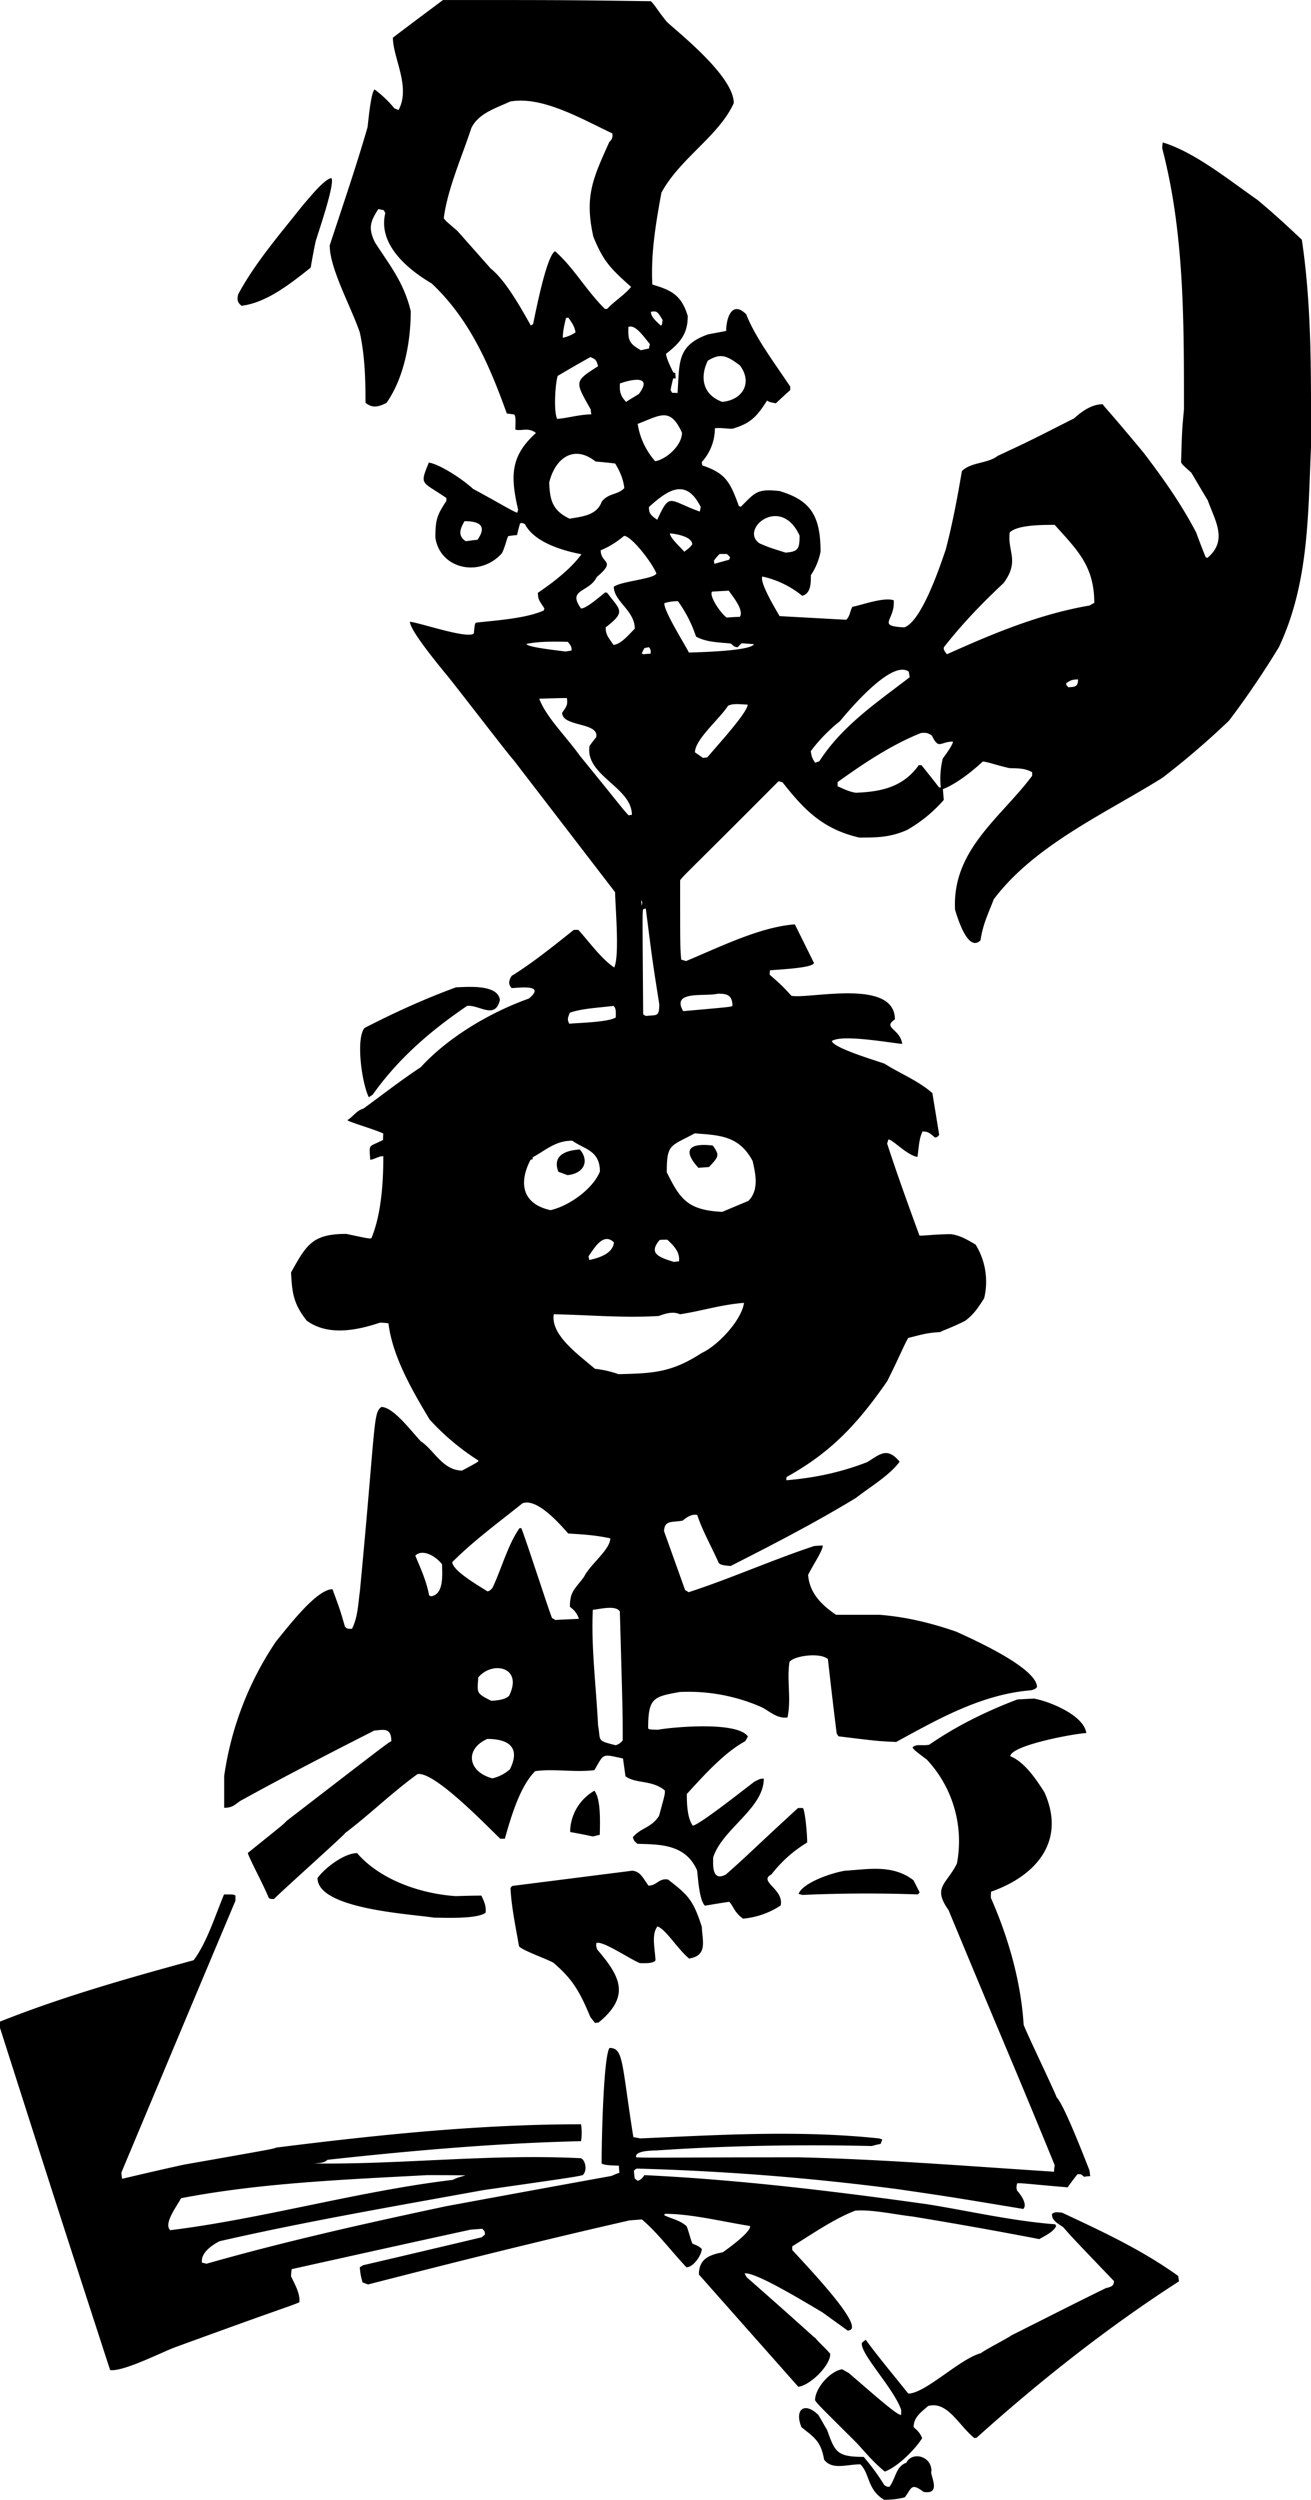 <svg xmlns="http://www.w3.org/2000/svg" width="960" height="1830.374" viewBox="0 0 10 19.066" shape-rendering="geometricPrecision" text-rendering="geometricPrecision" image-rendering="optimizeQuality" fill-rule="evenodd" clip-rule="evenodd"><path d="M6.743 19.066c-.13-.08-.106-.196-.18-.27-.103-.001-.215.046-.277-.036-.024-.144-.08-.172-.173-.248-.056-.14.028-.194.13-.092l.066.114c.06.166.072.205.279.205.053.062.105.13.157.215.02.013.02.013.04.013.048-.067.05-.157.128-.183.043-.088.192-.054.192.063-.017.023.084.183-.06.159-.095-.071-.089-.032-.143.041-.06.017-.105.017-.16.02zm.006-.215c-.095-.078-.153-.153-.22-.224-.293-.291-.293-.291-.312-.32 0-.092.116-.224.207-.236l.05.028c.22.19.38.331.4.319v-.037c-.054-.162-.314-.429-.3-.511a.163.163 0 0 1 .03-.024c.093.128.214.272.324.41.13 0 .392-.265.554-.308.024-.022.21-.117.233-.136.24-.12.478-.242.72-.36.039-.01.062-.015.062-.054-.316-.33-.316-.33-.388-.412-.053-.034-.088-.056-.084-.101.024-.015.028-.013.076-.009.293.138.601.278.886.483l.006.041c-.552.356-1.063.761-1.545 1.194-.007 0-.011 0-.015.002-.121-.097-.205-.286-.354-.245-.05.045-.11.084-.11.161.022.022.045.035.065.084-.054.087-.188.22-.285.255zm-.66-.647l-.758-.856c0-.12.08-.15.183-.17 0 0 .22-.153.207-.2-.218-.035-.45-.093-.649-.093l-.006.01c.05.027.114.035.17.083.015.028.037.125.047.135.048.02.048.02.07.04 0 .044-.063.14-.117.14-.12-.128-.224-.268-.34-.365l-.093.007c-.673.153-1.339.32-1.996.489a.495.495 0 0 0-.041-.015c-.015-.054-.015-.054-.022-.115a.18.18 0 0 1 .026-.017c.302-.07.604-.142.905-.213a.229.229 0 0 1 .024-.02c0-.03-.006-.028-.02-.045l-.09.007c-.455.099-.91.2-1.364.301a.42.42 0 0 0-.005.054c.015.037.074.132.063.199-.063.028-.127.043-.953.345-.112.043-.39.185-.49.172-.38-1.17-.38-1.17-.84-2.61v-.048c.468-.187.983-.334 1.477-.468.103-.138.168-.351.232-.502.074 0 .074 0 .087.009v.039c-.291.69-.58 1.381-.87 2.073 0 .015.003.03.005.048.158-.037.315-.074.472-.108.681-.12.681-.12.703-.13.765-.096 1.543-.178 2.326-.178a.425.425 0 0 1 0 .129c-.655.015-1.302.073-1.934.142-.026.026-.066.024-.101.028.666.009 1.343-.075 2.033-.04.03.008.056.088.015.129-.067.015-.067.015-.757.114-.66.12-1.36.24-2.013.39-.056.028-.147.09-.134.164a.18.18 0 0 1 .033.008c.597-.17 1.213-.308 1.834-.44.418-.077.836-.154 1.257-.23a.5.5 0 0 1 .06-.024c-.002-.019-.004-.036-.004-.054-.045-.002-.11-.002-.132-.017 0-.198.015-.815.06-.881.108 0 .091.107.182.68.015.003.032.005.05.01.594-.026 1.21-.065 1.825 0l.024.008-.013.034a.607.607 0 0 0-.067.016c-.55-.013-1.11-.003-1.647.034-.004 0-.168-.002-.15.052.092.006.299 0 1.237 0 .64.015 1.289.067 1.95.11 0-.018.003-.035.005-.05-.33-.806-.345-.825-.81-1.946-.124-.175-.016-.194.064-.354a.912.912 0 0 0-.229-.793c-.094-.071-.094-.071-.11-.093.03-.03.072-.01.128-.021.207-.143.435-.255.672-.345l.125-.007c.106.017.382.123.401.263-.11.007-.573.095-.58.177.102.04.19.162.261.276.166.37-.062.636-.407.757-.002.015-.002.03-.002.047.129.291.23.634.25.968.028.075.23.493.252.554.058.058.218.476.25.556l.006.045c-.017 0-.032.002-.047.005-.026-.026-.032-.02-.05-.02-.026.032-.051.065-.075.1-.27-.022-.356-.035-.386-.03-.006.031-.006.031 0 .055.013.013.086.101.047.14-.554-.092-.554-.092-.95-.15a19.311 19.311 0 0 0-1.998-.158c-.009.004-.016.01-.022.017l.006.058.022.018c.022-.005.037-.02.052-.043.713.034 1.429.12 2.158.222.319.051.642.127.976.153l.007.013c-.018.045-.091.077-.128.1a35.86 35.86 0 0 0-.965-.172c-.134-.015-.315-.056-.44-.045-.166.065-.326.177-.48.272v.028c.144.157.579.614.422.614l-.194-.14c-.119-.069-.51-.31-.591-.295.004.008.01.02.017.03.503.442.509.457.524.463.009.018.093.093.112.121 0 .09-.155.24-.243.25zM1.299 17.01c-.056-.05.058-.194.082-.244.601-.116 1.243-.142 1.877-.176.097 0 .194 0 .293.002-.069.02-.069.02-.097.034-.72.086-1.446.296-2.155.384zm3.24-1.58c-.013-.017-.026-.032-.037-.048-.082-.198-.138-.29-.282-.413-.072-.037-.24-.095-.261-.125-.028-.158-.059-.309-.065-.444a.05.05 0 0 1 .015-.016l.914-.116c.058.006.076.045.123.114.065 0 .078-.058.149-.047.153.118.192.155.258.36.005.112.046.22-.097.243-.094-.08-.174-.22-.241-.245-.047.06-.02.163-.015.258-.013.028-.1.022-.119.022-.069-.026-.286-.175-.332-.153-.002.026-.002.026.007.05.177.206.254.355.01.556a.11.11 0 0 0-.027.004zm1.127-.798c-.067-.047-.071-.095-.104-.127-.062.009-.125.02-.185.03-.045-.045-.052-.215-.06-.27-.089-.202-.287-.197-.455-.202-.026-.023-.026-.023-.035-.05.063-.075.14-.07.2-.163.046-.168.046-.168.044-.194-.097-.082-.222-.05-.3-.108l-.019-.136c-.162-.034-.142-.043-.218.089-.15.019-.317-.013-.452.008-.115.114-.184.347-.231.515h-.035c-.09-.084-.5-.515-.631-.493-.194.14-.367.31-.55.448-.006.015-.493.45-.545.505-.028 0-.028 0-.041-.01-.03-.081-.162-.325-.158-.342.276-.222.276-.222.294-.243.784-.604.784-.604.8-.608 0-.11-.063-.086-.13-.082-.338.172-.696.356-1.026.539-.047.036-.065.05-.119.05v-.242a2.45 2.45 0 0 1 .395-1.026c.086-.104.308-.399.431-.399.058.157.058.157.095.285.017.017.017.017.054.017.047-.095.047-.2.06-.285.123-1.293.1-1.36.164-1.407.093 0 .235.194.302.263.097.062.166.222.314.222.121-.065.121-.065.125-.076a1.833 1.833 0 0 1-.372-.312c-.145-.24-.285-.49-.315-.735-.022-.003-.043-.005-.065-.005-.187.063-.4.1-.558-.015-.106-.133-.112-.222-.12-.368.118-.212.163-.294.422-.294.174.037.174.037.191.033.078-.188.091-.44.091-.625-.03-.005-.071.026-.1.026-.008-.128-.016-.091.098-.151 0-.018 0-.033.002-.048-.052-.028-.27-.09-.274-.103.039-.022.07-.074.121-.087.138-.1.287-.217.438-.316.209-.229.53-.419.825-.524.138-.114-.088-.08-.131-.08-.035-.034-.013-.073 0-.093.163-.101.319-.228.474-.351h.034c.067.071.173.22.274.287.043-.089.007-.475.007-.574l-.776-1.01c-.022-.018-.503-.647-.524-.665-.033-.043-.265-.319-.265-.388.082.009.435.132.487.09.008-.075.008-.075.017-.083.144-.017.375-.03.517-.093 0-.006.003-.01.005-.015-.04-.06-.05-.071-.05-.12.11-.074.254-.184.332-.294-.16-.03-.364-.097-.431-.23-.024-.01-.024-.01-.037-.005a1.058 1.058 0 0 0-.023.089.628.628 0 0 0-.067.008c-.011.015-.02.071-.048.13-.17.19-.474.12-.508-.119 0-.138.013-.172.084-.28v-.022c-.192-.131-.205-.095-.134-.27.082.012.254.124.338.201.19.102.317.18.337.181l.006-.023c-.062-.266-.054-.412.136-.585-.06-.045-.103-.013-.157-.025 0-.05.006-.089-.007-.115a.541.541 0 0 0-.058-.008c-.136-.378-.285-.72-.573-.992-.2-.118-.41-.306-.354-.537-.004-.008-.009-.015-.01-.021-.016-.005-.03-.007-.044-.009-.058.093-.08.142-.024.255.108.168.22.303.272.523 0 .225-.047.503-.185.7-.065.033-.11.04-.16-.001 0-.196-.006-.36-.043-.535-.067-.198-.23-.487-.23-.666.1-.304.204-.608.288-.899.007-.045.024-.26.054-.29a.84.84 0 0 1 .151.144l.032.013c.095-.177-.043-.397-.043-.552.127-.097.255-.192.382-.287.9 0 .9 0 1.586.009.037.038.043.06.121.157.097.09.511.416.511.62-.112.25-.412.423-.552.684-.04.22-.082.457-.069.7.138.042.22.074.27.24 0 .14-.06.205-.166.289.004.034.03.09.056.142.004 0 .008.002.015.004 0 .013.002.026.004.041h-.02a1.058 1.058 0 0 0-.02.089l.012.021c.013 0 .026 0 .041.002.017-.23-.009-.362.233-.448l.138-.026c0-.095.043-.237.153-.127.07.179.215.37.336.552v.026a4.704 4.704 0 0 0-.11.101c-.047-.009-.047-.009-.067-.021-.077.12-.123.174-.265.215-.052 0-.08-.009-.133-.004a.383.383 0 0 1-.1.258c0 .01.003.018.005.026.174.059.21.121.278.31.004 0 .008.003.015.005.112-.112.123-.138.295-.12.233.07.313.183.313.463a.492.492 0 0 1-.074.179c0 .051.003.14-.066.157a.728.728 0 0 0-.304-.147c-.024.048.118.276.131.302l.509.028c.03-.03.028-.067.047-.099.071-.013.235-.075.315-.05.013.154-.136.195.08.207.133-.043.276-.474.317-.594.054-.207.09-.404.123-.598.07-.07.196-.056.273-.116.244-.114.244-.114.584-.287.059-.054.134-.107.218-.107.007.017.022.021.313.372.144.19.278.376.399.606.023.063.047.125.073.19a.03.03 0 0 1 .013.004c.157-.133.06-.28.002-.44-.043-.07-.084-.142-.125-.21-.07-.063-.07-.063-.078-.08.007-.24.007-.24.022-.404 0-.677.002-1.351-.166-1.99 0-.014.002-.03.004-.045.242.074.496.28.722.438.125.104.218.19.339.304.077.513.07 1.041.07 1.582-.023.518-.016 1.041-.245 1.526a6.72 6.72 0 0 1-.38.56 6.153 6.153 0 0 1-.508.436c-.431.27-.974.511-1.287.927-.04.106-.082.186-.101.313-.1.099-.183-.199-.194-.233-.024-.457.347-.7.588-1.022V5.89c-.062-.036-.125-.028-.176-.032-.126-.03-.154-.045-.2-.05-.085.078-.201.17-.305.211l.007.082a1.08 1.08 0 0 1-.28.229c-.13.058-.233.058-.365.058-.282-.065-.425-.218-.584-.42-.01-.005-.022-.007-.032-.009-.707.71-.723.716-.75.755 0 .51 0 .51.008.605l.037.011c.245-.101.56-.26.83-.28l.146.295c-.013.041-.3.05-.336.056-.002.011-.002.022-.002.033.092.081.092.081.166.161.138.026.789-.136.789.18-.097.066.04.07.056.187-.11-.011-.46-.074-.537-.022.013.054.343.151.403.173.112.073.25.125.364.224l.052.319c-.015.017-.015.017-.032.02-.046-.04-.058-.046-.095-.046-.028.056-.028.123-.039.194-.082-.013-.198-.142-.222-.132l-.009.03c.072.223.158.46.246.701.013.005.123-.01.242-.01.064.01.107.032.187.08a.54.54 0 0 1 .065.409c-.041.064-.078.123-.145.172-.116.058-.166.071-.191.086-.108.005-.156.024-.242.044-.017.019-.075.159-.162.331-.222.32-.426.542-.767.73-.002.008-.002.016-.002.025.207-.017.41-.058.616-.138.097-.058.151-.12.248-.004-.073.103-.233.198-.332.276-.312.19-.636.357-.957.52-.034-.003-.073-.005-.09-.022-.05-.113-.134-.266-.164-.367-.045-.01-.084.02-.112.043-.08.015-.138-.006-.142.08l.161.45a.161.161 0 0 1 .026.016c.31-.1.632-.244.957-.352a.652.652 0 0 1 .067-.004c0 .04-.084.164-.112.224.01.127.088.22.213.304h.33c.192.015.384.058.59.13.096.045.613.271.613.422-.015.015-.015.015-.045.024-.378.03-.71.22-1.029.394-.138-.006-.138-.006-.441-.043a.19.19 0 0 0-.013-.022c-.024-.19-.046-.379-.067-.567-.06-.053-.261-.025-.293.022-.022.138.015.278-.015.423-.08.012-.14-.05-.197-.078a1.387 1.387 0 0 0-.625-.116c-.202.036-.241.045-.241.278.01.008.01.008.073.01.117-.021.61-.066.688.052a.494.494 0 0 0-.02.035c-.16.086-.32.265-.446.403 0 .054 0 .179.045.241.046 0 .427-.304.472-.336.044-.022.044-.022.07-.022 0 .227-.315.382-.386.6 0 .045-.015.191.097.131.176-.155.183-.17.55-.507h.038c.017.03.032.194.032.263a.982.982 0 0 0-.273.244c-.104.052.101.114.07.237a.626.626 0 0 1-.288.1zm-2.356-.006c-.177-.028-.888-.065-.888-.302.05-.071.2-.19.302-.19.172.2.476.309.752.328.065-.002.13-.004.196-.004.013.03.039.073.032.131-.07.05-.319.037-.394.037zm2.809-.173a.2.2 0 0 0-.028-.008c.034-.086.25-.16.355-.177.168-.009.36-.052.522.073l.047.093a.094.094 0 0 0-.013.015 10.95 10.95 0 0 0-.883.004zm-1.596-.446a4.99 4.99 0 0 0-.174-.034c0-.132.075-.253.185-.315.05.065.043.237.041.336l-.052.013zm-.77-.444c-.187-.052-.208-.224-.036-.3.145 0 .261.052.173.231a.302.302 0 0 1-.136.07zm.943-.252c-.149-.037-.112-.032-.134-.151-.015-.3-.054-.601-.04-.882.042-.002.174-.04.206.013.022.776.022.776.022.983a.101.101 0 0 1-.054.037zm-.949-.339c-.122-.06-.105-.064-.099-.178.108-.13.345-.08.235.14-.032.032-.099.036-.136.038zm.49-.616l-.026-.015c-.015-.028-.216-.651-.235-.686h-.013c-.09.128-.136.307-.207.457-.02.02-.02.02-.037.026-.038-.026-.269-.155-.269-.224.164-.164.353-.302.535-.448.105-.041.267.136.349.23.105.007.2.011.321.037 0 .086-.153.198-.2.293-.067.093-.108.108-.108.229.026.021.051.04.069.092-.06.003-.121.005-.18.009zm-.949-.181l-.015-.007c-.02-.112-.069-.215-.105-.303.053-.054.155.002.204.066 0 .07.018.229-.084.244zm1.43-1.694a.79.79 0 0 0-.18-.041c-.12-.104-.34-.257-.314-.416.254.004.526.03.802.013.034-.013.105-.04.16-.013.152-.022.316-.074.489-.087-.018.132-.199.326-.322.382-.235.153-.377.155-.636.162zm.424-.856c-.123-.037-.196-.067-.11-.168.02-.002.039-.002.058-.002.035.034.1.088.089.166a.19.19 0 0 0-.037.004zm-.647-.015l-.006-.028c.04-.056.112-.188.194-.106-.009.088-.119.119-.188.134zm1.014-.367c-.266-.013-.322-.099-.423-.302 0-.22.028-.196.213-.297.186.015.337.015.442.211.018.084.054.218-.032.304l-.2.084zM4.199 9.23c-.228-.051-.237-.22-.153-.383a.04.04 0 0 1 .017-.005v-.015c.1-.054.173-.127.302-.127.09.065.211.073.211.235-.054.136-.241.265-.377.295zm.13-.267l-.07-.026c-.05-.131.067-.164.164-.17.074.088.033.183-.095.196zm.998-.056c-.13-.144-.06-.19.11-.17.055.077.045.084-.029.164l-.081.006zm-2.514-.539c-.052-.103-.101-.446-.032-.528.226-.116.448-.218.698-.31.063 0 .32-.03.334.097-.036.153-.16.034-.25.045-.28.19-.526.403-.72.677l-.03.02zm1.53-.56c-.023-.035-.004-.059.003-.084.097-.033.211-.037.334-.052.021.021.017.045.017.088-.056.037-.29.041-.353.048zm.583-.059l-.02-.012c-.006-.78-.006-.78 0-.802.007-.003.013-.005.02-.005.051.401.051.401.103.731-.002.097-.017.078-.103.088zm.286-.036c-.097-.162.168-.11.263-.134.058 0 .112.002.112.093-.015.008-.015.008-.375.04zm-.317-.804a.324.324 0 0 1-.004-.043c.009.013.009.013.004.043zm-.099-.69c-.04-.039-.077-.093-.373-.455-.107-.15-.256-.293-.31-.435.069-.002.14-.005.211-.005.007.052 0 .06-.036.112 0 .11.282.07.26.186-.017.021-.034.043-.051.067-.037.226.323.314.323.526a.077.077 0 0 0-.024.004zm1.738-.172c-.059-.007-.108-.035-.145-.05v-.032c.192-.138.41-.285.638-.375.028 0 .043-.007.082.021.052.11.063.045.16.045 0 .024-.058.102-.078.13a.65.65 0 0 0-.015.22h-.013c-.045-.059-.09-.115-.134-.17h-.021c-.119.167-.285.202-.474.21zm-.315-.229c-.032-.043-.028-.06-.035-.088.056-.078.145-.169.22-.227.015-.015.388-.485.528-.38l.007.042c-.252.194-.515.37-.69.642a.125.125 0 0 0-.03.011zm-.856-.037l-.062-.043c0-.099.191-.258.252-.355.039-.02.09-.011.15-.009 0 .062-.254.336-.308.403-.01 0-.021.002-.032.004zm2.787-.539c-.017-.017-.017-.017-.017-.032.03-.017.037-.028.09-.028 0 .058-.025.056-.073.06zM4.91 4.99a.105.105 0 0 1-.015-.006.74.74 0 0 1 .02-.041l.034-.007c.011.011.018.024.013.05a.418.418 0 0 0-.052.004zm2.313 0c-.017-.021-.028-.036-.023-.054.144-.183.286-.33.455-.489.125-.168.028-.241.047-.386.058-.058.246-.058.343-.058.164.185.302.308.302.595a.493.493 0 0 0-.035.02c-.386.066-.74.215-1.089.372zm-1.968-.013c-.04-.077-.196-.325-.187-.377a.35.35 0 0 1 .103-.015.986.986 0 0 1 .138.27c.078.043.164.043.265.053.018.013.024.028.054.028a.2.2 0 0 1 .03-.03l.093.007c-.026.054-.446.062-.496.064zm-.942-.008c-.05-.007-.297-.033-.297-.058.101-.02.198-.018.315-.016.006.011.034.03.028.067l-.046.007zm.367-.05c-.043-.062-.06-.08-.06-.134.157-.122.112-.129.012-.263-.006-.002-.01-.004-.015-.004-.03.022-.142.123-.185.123-.108-.15.06-.119.12-.24.154-.13.03-.1.03-.204a.66.66 0 0 0 .178-.11c.056 0 .215.205.247.287-.021.043-.267.058-.325.101 0 .112.16.181.16.32-.048.047-.102.116-.162.124zm.862-.209c-.056-.045-.136-.172-.11-.198l.127-.007c.018.03.121.147.084.2-.034 0-.069.003-.1.005zM5.45 4.3a.108.108 0 0 1-.004-.025.474.474 0 0 1 .043-.05h.056l.024.024-.007.02a7.6 7.6 0 0 0-.112.031zm.54-.086c-.124-.039-.124-.039-.195-.069-.16-.105.16-.377.304-.06 0 .101-.01.123-.11.13zm-.77-.006c-.037-.041-.11-.108-.11-.14.032.002.17.021.17.084-.015.021-.015.021-.06.056zm-1.667-.08c-.07-.045-.036-.106-.01-.153.082 0 .187.017.099.142-.03.002-.06.007-.089.011zm1.46-.164c-.058-.039-.063-.056-.063-.097.143-.13.283-.226.395 0l-.007.035c-.241-.087-.226-.15-.325.062zm-.668-.008c-.14-.065-.15-.156-.156-.274.04-.175.18-.3.354-.162.05.004.099.009.149.015.028.045.062.11.07.188-.053.054-.12.036-.172.103-.039.108-.157.114-.245.13zm.653-.438a.56.56 0 0 1-.134-.285c.173-.066.248-.131.338.067 0 .095-.114.2-.204.218zm-.748-.323c-.028-.056-.015-.27.004-.328a9.43 9.43 0 0 1 .25-.144c.032.017.043.012.058.07-.185.117-.176.117-.056.33 0 .011.002.024.005.037-.095.002-.177.028-.261.035zm.526-.13c-.054-.054-.048-.097-.048-.14.082-.03.257-.07.145.08-.033.02-.065.039-.097.06zm.733 0c-.153-.056-.17-.192-.11-.314.097-.06.144-.04.245.036.097.13.024.263-.135.278zm-.62-.394c-.103-.056-.096-.09-.096-.177.052-.026.125.084.164.13a1.03 1.03 0 0 0-.007.034 2.813 2.813 0 0 0-.06.013zm-.596-.095c0-.052.013-.103.024-.15.006-.003.012-.003.019-.003.02.032.045.058.054.112a.274.274 0 0 1-.097.041zm-.244-.093c-.086-.155-.198-.349-.306-.435l-.254-.287c-.09-.077-.09-.077-.104-.097.028-.224.145-.485.21-.687.055-.113.183-.15.297-.203.243-.043.539.13.778.243a.062.062 0 0 1-.022.065c-.125.278-.191.414-.122.724.075.18.118.231.288.382-.051.062-.125.106-.183.168h-.017c-.147-.146-.235-.312-.38-.44-.068.035-.155.5-.168.557a.047.047 0 0 0-.017.01zm.992 0c-.041-.036-.076-.069-.076-.105.048-.009.052.002.089.062-.005.039-.005.039-.013.043zm-3.197-.15c-.045-.033-.03-.065-.028-.087.132-.246.326-.468.494-.681.032-.034.157-.196.217-.207.033.032-.099.414-.12.485a5.394 5.394 0 0 0-.037.198c-.155.123-.334.266-.526.291z"/></svg>